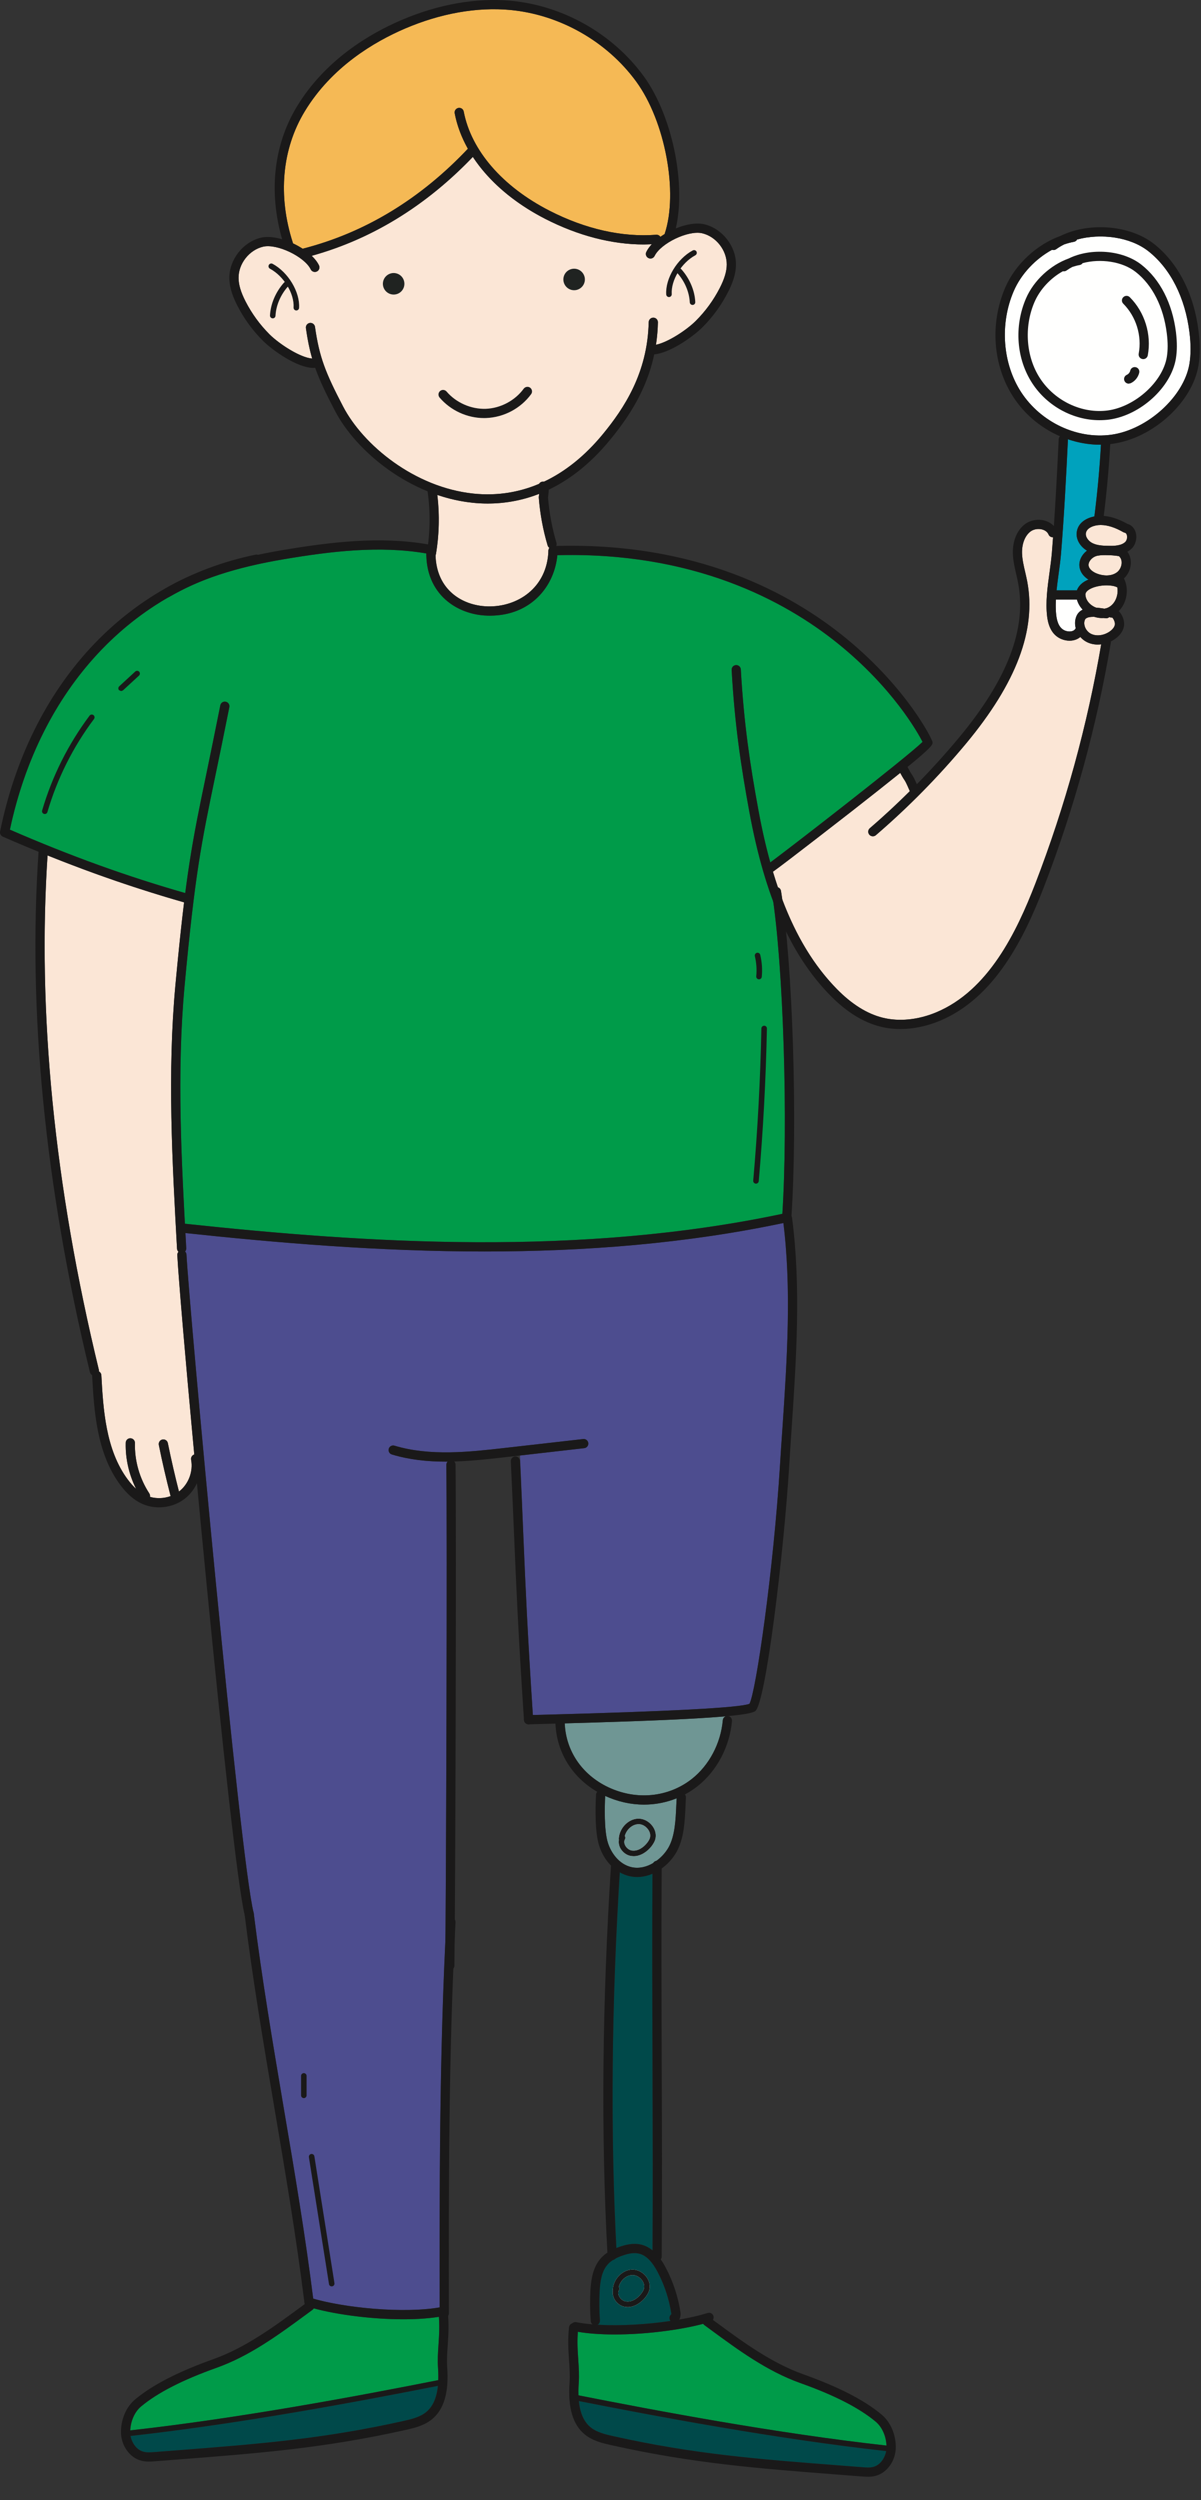 <?xml version="1.0" encoding="UTF-8"?>
<svg width="25px" height="52px" viewBox="0 0 25 52" version="1.1" xmlns="http://www.w3.org/2000/svg" xmlns:xlink="http://www.w3.org/1999/xlink">
    <rect x="0" y="0" width="25" height="52" fill="#333333" stroke="none"/>
    <title>player-2</title>
    <g id="Page-1" stroke="none" stroke-width="1" fill="none" fill-rule="evenodd">
        <g id="player-2">
            <path d="M15.908,21.335 C15.878,21.334 15.85,21.36 15.849,21.391 C15.828,22.444 15.771,23.509 15.679,24.558 C15.676,24.589 15.7,24.617 15.731,24.62 L15.737,24.62 C15.766,24.62 15.791,24.598 15.794,24.568 C15.886,23.516 15.943,22.448 15.964,21.393 C15.965,21.362 15.94,21.335 15.908,21.335 Z" id="Fill-1" fill="#FFFFFE"></path>
            <path d="M15.742,20.307 C15.739,20.339 15.763,20.367 15.794,20.37 L15.8,20.37 C15.829,20.37 15.854,20.348 15.857,20.318 C15.872,20.165 15.861,20.011 15.825,19.861 C15.818,19.83 15.786,19.811 15.756,19.818 C15.725,19.826 15.706,19.857 15.713,19.888 C15.746,20.025 15.756,20.167 15.742,20.307 Z" id="Fill-2" fill="#FFFFFE"></path>
            <path d="M1.864,14.886 C1.419,15.481 1.086,16.145 0.877,16.858 C0.868,16.889 0.886,16.92 0.916,16.929 L0.932,16.932 C0.957,16.932 0.98,16.916 0.987,16.89 C1.193,16.19 1.519,15.539 1.957,14.955 C1.976,14.929 1.97,14.893 1.945,14.874 C1.919,14.855 1.883,14.86 1.864,14.886 Z" id="Fill-3" fill="#FFFFFE"></path>
            <path d="M2.815,13.968 L2.482,14.275 C2.458,14.297 2.457,14.333 2.478,14.356 L2.521,14.375 L2.56,14.36 L2.893,14.053 C2.917,14.031 2.918,13.995 2.897,13.971 C2.875,13.948 2.839,13.946 2.815,13.968 Z" id="Fill-4" fill="#FFFFFE"></path>
            <path d="M6.478,44.803 C6.447,44.808 6.426,44.838 6.43,44.869 L6.848,47.508 C6.852,47.537 6.877,47.557 6.905,47.557 L6.914,47.556 C6.945,47.551 6.967,47.522 6.962,47.49 L6.544,44.851 C6.539,44.82 6.51,44.798 6.478,44.803 Z" id="Fill-5" fill="#FFFFFE"></path>
            <path d="M6.267,43.178 L6.267,43.583 C6.267,43.615 6.293,43.641 6.325,43.641 C6.356,43.641 6.382,43.615 6.382,43.583 L6.382,43.178 C6.382,43.147 6.356,43.121 6.325,43.121 C6.293,43.121 6.267,43.147 6.267,43.178 Z" id="Fill-6" fill="#FFFFFE"></path>
            <path d="M2.718,50.667 C2.745,50.813 2.842,50.96 2.99,50.997 C3.06,51.015 3.14,51.009 3.217,51.003 L3.694,50.966 C5.382,50.835 6.716,50.732 8.396,50.357 C8.547,50.323 8.736,50.281 8.868,50.174 C9.007,50.063 9.088,49.88 9.114,49.626 C7.441,49.956 4.994,50.414 2.723,50.667 L2.718,50.667 Z" id="Fill-7" fill="#00494A"></path>
            <path d="M8.397,48.241 C7.745,48.241 7.022,48.146 6.531,48.013 L6.504,48.045 L6.368,48.145 C5.792,48.568 5.196,49.005 4.508,49.25 C3.795,49.504 3.281,49.768 2.937,50.054 C2.805,50.164 2.722,50.353 2.713,50.552 C4.992,50.299 7.451,49.837 9.122,49.507 C9.125,49.428 9.124,49.345 9.118,49.254 C9.106,49.088 9.117,48.931 9.128,48.765 C9.14,48.584 9.151,48.397 9.135,48.189 C8.915,48.224 8.663,48.241 8.397,48.241 Z" id="Fill-8" fill="#009B49"></path>
            <path d="M4.297,16.09 C4.379,15.691 4.473,15.24 4.586,14.671 C4.596,14.619 4.646,14.585 4.698,14.596 C4.751,14.606 4.784,14.656 4.774,14.708 C4.661,15.278 4.567,15.73 4.484,16.129 C4.192,17.533 4.059,18.174 3.843,20.501 C3.69,22.146 3.761,23.821 3.849,25.454 C7.621,25.857 12.041,26.144 16.286,25.247 C16.404,23.372 16.311,20.28 16.096,18.753 C15.894,18.212 15.729,17.596 15.599,16.89 C15.423,15.933 15.293,15.065 15.23,13.935 C15.227,13.882 15.267,13.837 15.32,13.834 C15.373,13.831 15.419,13.872 15.421,13.925 C15.484,15.044 15.613,15.906 15.788,16.855 C15.859,17.243 15.942,17.603 16.035,17.938 C16.531,17.572 18.902,15.731 19.204,15.431 C19.1,15.229 18.58,14.302 17.439,13.383 C16.345,12.502 14.445,11.475 11.601,11.549 C11.54,12.194 11.055,12.806 10.196,12.806 L10.142,12.805 C9.526,12.787 8.876,12.374 8.875,11.512 C7.901,11.343 6.877,11.469 5.915,11.631 C5.097,11.768 4.445,11.959 3.894,12.221 C3.798,12.267 3.704,12.316 3.611,12.367 C3.579,12.385 3.547,12.401 3.516,12.419 L3.514,12.419 C1.859,13.367 0.671,15.071 0.206,17.257 C1.463,17.803 2.626,18.223 3.856,18.576 C3.98,17.615 4.104,17.016 4.297,16.09 Z" id="Fill-9" fill="#009B49"></path>
            <path d="M13.304,46.876 C13.213,46.853 13.105,46.865 12.963,46.914 C12.904,46.935 12.854,46.957 12.809,46.981 L12.769,47.003 C12.725,47.03 12.687,47.06 12.656,47.093 C12.523,47.236 12.493,47.458 12.482,47.655 C12.471,47.857 12.473,48.062 12.488,48.264 C12.491,48.302 12.471,48.336 12.44,48.354 C12.908,48.382 13.468,48.348 13.958,48.276 L13.941,48.247 C13.926,48.206 13.941,48.161 13.975,48.137 L13.973,48.114 C13.926,47.815 13.831,47.528 13.691,47.261 C13.573,47.036 13.447,46.91 13.304,46.876 Z" id="Fill-10" fill="#00494A"></path>
            <path d="M12.051,49.942 C12.076,50.196 12.157,50.378 12.297,50.491 C12.429,50.597 12.617,50.639 12.769,50.673 C14.448,51.048 15.783,51.151 17.472,51.281 L17.948,51.318 C18.025,51.324 18.105,51.331 18.175,51.313 C18.323,51.277 18.419,51.129 18.446,50.982 L18.442,50.982 C16.171,50.73 13.724,50.272 12.051,49.942 Z" id="Fill-11" fill="#00494A"></path>
            <path d="M12.03,48.501 C12.013,48.71 12.024,48.899 12.037,49.08 C12.048,49.247 12.059,49.404 12.047,49.57 C12.041,49.661 12.04,49.744 12.043,49.823 C13.714,50.153 16.173,50.615 18.452,50.868 C18.443,50.669 18.36,50.48 18.228,50.37 C17.884,50.084 17.37,49.82 16.656,49.566 C15.969,49.321 15.373,48.884 14.797,48.461 L14.661,48.361 L14.637,48.335 C14.147,48.465 13.436,48.557 12.794,48.557 C12.517,48.557 12.256,48.539 12.03,48.501 Z" id="Fill-12" fill="#009B49"></path>
            <path d="M22.574,12.097 C22.6,12.081 22.631,12.07 22.66,12.057 C22.561,11.995 22.495,11.911 22.475,11.815 C22.444,11.671 22.518,11.537 22.627,11.453 C22.499,11.378 22.382,11.224 22.417,11.046 C22.451,10.871 22.611,10.775 22.78,10.743 C22.843,10.248 22.889,9.746 22.918,9.248 L22.896,9.25 C22.67,9.25 22.444,9.207 22.228,9.133 L22.23,9.144 C22.194,9.898 22.152,10.707 22.087,11.509 C22.076,11.646 22.056,11.79 22.037,11.93 C22.021,12.046 22.006,12.163 21.994,12.279 L22.419,12.279 C22.444,12.209 22.495,12.146 22.574,12.097 Z" id="Fill-13" fill="#00A2BD"></path>
            <path d="M22.17,13.117 C22.239,13.145 22.353,13.148 22.391,13.068 L22.393,13.065 C22.371,12.981 22.374,12.891 22.409,12.811 C22.437,12.748 22.484,12.708 22.54,12.681 C22.481,12.62 22.44,12.548 22.419,12.471 L21.981,12.471 C21.975,12.583 21.975,12.694 21.987,12.799 C22.008,12.971 22.067,13.075 22.17,13.117 Z" id="Fill-14" fill="#FFFFFE"></path>
            <path d="M11.215,10.348 L11.216,10.33 L11.223,10.272 C10.84,10.422 10.474,10.474 10.152,10.474 C10.041,10.474 9.935,10.468 9.836,10.457 C9.583,10.431 9.338,10.374 9.102,10.294 C9.15,10.704 9.143,11.117 9.075,11.524 L9.067,11.546 C9.085,12.261 9.614,12.598 10.148,12.613 C10.76,12.631 11.392,12.237 11.416,11.451 L11.424,11.418 L11.437,11.397 C11.419,11.385 11.406,11.367 11.399,11.345 C11.303,11.021 11.241,10.686 11.215,10.348 Z" id="Fill-15" fill="#FBE6D6"></path>
            <path d="M6.096,5.061 C6.168,5.094 6.238,5.133 6.302,5.175 L6.313,5.17 C7.597,4.84 8.749,4.141 9.74,3.093 C9.607,2.857 9.513,2.61 9.465,2.357 C9.455,2.305 9.489,2.255 9.541,2.245 C9.594,2.235 9.644,2.269 9.653,2.321 C9.808,3.13 10.459,3.882 11.439,4.383 C12.187,4.766 12.955,4.938 13.659,4.883 C13.697,4.88 13.728,4.899 13.746,4.927 C13.775,4.906 13.805,4.887 13.835,4.869 L13.836,4.864 C14.123,4.002 13.846,2.521 13.243,1.696 C12.631,0.859 11.65,0.303 10.618,0.207 C9.929,0.144 9.174,0.277 8.434,0.593 C7.789,0.869 6.903,1.392 6.342,2.319 C5.869,3.102 5.781,4.071 6.095,5.047 L6.096,5.061 Z" id="Fill-16" fill="#F5B955"></path>
            <path d="M11.222,10.063 C11.241,10.032 11.278,10.013 11.317,10.018 L11.321,10.02 C11.767,9.81 12.181,9.478 12.551,9.028 C12.983,8.502 13.481,7.762 13.503,6.701 C13.505,6.649 13.547,6.607 13.599,6.607 L13.601,6.607 C13.654,6.608 13.696,6.652 13.695,6.705 C13.692,6.868 13.677,7.022 13.654,7.171 C13.912,7.117 14.297,6.86 14.482,6.676 C14.685,6.474 14.854,6.242 14.984,5.988 C15.081,5.798 15.127,5.644 15.128,5.503 C15.13,5.206 14.906,4.92 14.617,4.852 C14.33,4.784 13.756,5.058 13.626,5.324 C13.603,5.372 13.545,5.391 13.498,5.368 C13.45,5.345 13.43,5.287 13.454,5.24 C13.481,5.185 13.521,5.13 13.57,5.078 C13.513,5.081 13.456,5.085 13.399,5.085 C12.737,5.085 12.035,4.903 11.352,4.554 C10.692,4.216 10.174,3.767 9.842,3.262 C8.867,4.281 7.739,4.972 6.486,5.319 C6.553,5.382 6.607,5.45 6.64,5.519 C6.663,5.566 6.644,5.624 6.596,5.647 C6.548,5.67 6.491,5.65 6.468,5.603 C6.338,5.337 5.764,5.063 5.477,5.131 C5.188,5.199 4.963,5.485 4.966,5.782 C4.967,5.923 5.013,6.077 5.11,6.267 C5.24,6.521 5.409,6.753 5.611,6.955 C5.812,7.154 6.244,7.437 6.498,7.457 C6.443,7.266 6.402,7.067 6.368,6.826 C6.36,6.774 6.396,6.725 6.449,6.717 C6.5,6.71 6.55,6.746 6.557,6.799 C6.648,7.434 6.776,7.754 7.141,8.454 C7.56,9.258 8.627,10.139 9.856,10.267 C10.332,10.316 10.791,10.246 11.222,10.063 Z" id="Fill-17" fill="#FBE6D6"></path>
            <path d="M3.715,26.037 C3.698,26.021 3.687,25.999 3.685,25.973 C3.586,24.174 3.482,22.314 3.652,20.483 C3.717,19.78 3.775,19.233 3.832,18.769 C2.869,18.494 1.946,18.177 0.99,17.793 C0.775,21.081 1.133,24.682 2.059,28.497 L2.06,28.527 C2.088,28.543 2.108,28.57 2.11,28.604 C2.148,29.296 2.196,30.156 2.661,30.776 C2.718,30.852 2.775,30.916 2.834,30.969 C2.686,30.673 2.608,30.34 2.617,30.009 C2.618,29.956 2.664,29.913 2.715,29.916 C2.768,29.917 2.81,29.961 2.809,30.014 C2.799,30.383 2.906,30.755 3.108,31.063 C3.122,31.085 3.126,31.111 3.122,31.134 C3.262,31.175 3.416,31.168 3.553,31.118 L3.549,31.11 C3.459,30.761 3.377,30.406 3.306,30.055 C3.296,30.003 3.329,29.952 3.381,29.942 C3.433,29.931 3.484,29.965 3.494,30.017 C3.562,30.352 3.64,30.691 3.725,31.024 L3.727,31.023 C3.924,30.872 4.025,30.606 3.978,30.362 C3.969,30.314 3.998,30.269 4.044,30.254 C3.855,28.225 3.713,26.556 3.691,26.106 C3.689,26.079 3.699,26.055 3.715,26.037 Z" id="Fill-18" fill="#FBE6D6"></path>
            <path d="M23.293,11.568 C23.218,11.555 23.112,11.546 23.016,11.546 C22.933,11.546 22.857,11.552 22.812,11.568 C22.725,11.598 22.644,11.689 22.662,11.775 C22.676,11.837 22.742,11.896 22.84,11.933 C22.961,11.979 23.133,11.994 23.254,11.901 C23.307,11.859 23.343,11.789 23.348,11.717 C23.35,11.684 23.347,11.623 23.302,11.578 L23.293,11.568 Z" id="Fill-19" fill="#FBE6D6"></path>
            <path d="M13.264,39.042 C13.211,39.042 13.158,39.036 13.104,39.024 C13.033,39.008 12.966,38.981 12.902,38.945 C12.729,41.715 12.706,44.342 12.831,46.76 C12.854,46.751 12.875,46.741 12.9,46.733 C13.012,46.694 13.181,46.648 13.35,46.689 C13.433,46.71 13.51,46.75 13.583,46.809 C13.591,45.532 13.587,44.179 13.583,42.869 C13.578,41.573 13.574,40.237 13.582,38.972 C13.481,39.015 13.375,39.042 13.264,39.042 Z" id="Fill-20" fill="#00494A"></path>
            <path d="M23.035,12.175 C22.906,12.175 22.765,12.205 22.675,12.26 C22.619,12.295 22.592,12.332 22.594,12.372 C22.599,12.464 22.658,12.553 22.753,12.609 C22.774,12.622 22.797,12.632 22.82,12.64 C22.877,12.644 22.933,12.651 22.987,12.66 C23.014,12.657 23.039,12.65 23.063,12.639 C23.151,12.598 23.219,12.513 23.248,12.405 C23.266,12.342 23.269,12.277 23.258,12.217 C23.202,12.188 23.121,12.175 23.035,12.175 Z" id="Fill-21" fill="#FBE6D6"></path>
            <path d="M23.903,5.224 C23.529,4.93 22.918,4.847 22.421,4.982 C22.408,5.007 22.384,5.025 22.354,5.03 C22.286,5.043 22.218,5.061 22.151,5.084 C22.093,5.113 22.037,5.146 21.986,5.183 C21.96,5.202 21.927,5.206 21.899,5.196 C21.555,5.384 21.256,5.698 21.102,6.055 C20.807,6.739 20.869,7.565 21.258,8.16 C21.668,8.786 22.422,9.14 23.133,9.042 C23.886,8.938 24.646,8.249 24.759,7.568 C24.79,7.379 24.791,7.165 24.76,6.916 C24.67,6.189 24.365,5.588 23.903,5.224 Z" id="Fill-22" fill="#FFFFFE"></path>
            <path d="M22.91,10.92 C22.776,10.92 22.626,10.977 22.605,11.083 C22.588,11.168 22.659,11.255 22.734,11.294 C22.829,11.344 22.947,11.351 23.069,11.354 C23.195,11.356 23.338,11.352 23.422,11.274 C23.456,11.242 23.471,11.178 23.456,11.128 C23.449,11.101 23.435,11.085 23.415,11.081 L23.386,11.071 C23.213,10.972 23.06,10.922 22.917,10.92 L22.91,10.92 Z" id="Fill-23" fill="#FBE6D6"></path>
            <path d="M23.092,12.835 C23.07,12.855 23.039,12.865 23.008,12.859 L22.974,12.853 L22.942,12.856 C22.889,12.856 22.834,12.847 22.781,12.83 L22.76,12.83 C22.63,12.83 22.594,12.867 22.585,12.889 C22.54,12.989 22.601,13.13 22.712,13.184 C22.822,13.238 22.972,13.22 23.094,13.139 C23.126,13.117 23.204,13.057 23.208,12.982 C23.211,12.933 23.173,12.858 23.149,12.844 C23.129,12.847 23.109,12.843 23.092,12.835 Z" id="Fill-24" fill="#FBE6D6"></path>
            <path d="M12.659,37.173 C13.245,37.451 13.912,37.386 14.4,37.003 C14.762,36.719 15.004,36.261 15.046,35.78 C15.05,35.741 15.075,35.711 15.109,35.699 C14.502,35.753 13.426,35.8 11.757,35.846 C11.781,36.42 12.115,36.914 12.659,37.173 Z" id="Fill-25" fill="#6F9694"></path>
            <path d="M12.597,37.354 C12.587,37.572 12.572,38.073 12.654,38.33 C12.719,38.536 12.883,38.777 13.146,38.837 C13.303,38.872 13.462,38.831 13.599,38.75 C13.612,38.728 13.634,38.713 13.66,38.707 C13.768,38.63 13.859,38.529 13.918,38.423 C14.05,38.187 14.065,37.848 14.078,37.549 C14.081,37.499 14.083,37.451 14.086,37.403 C13.87,37.49 13.64,37.536 13.406,37.536 C13.135,37.536 12.859,37.476 12.597,37.354 Z" id="Fill-26" fill="#6F9694"></path>
            <path d="M22.628,13.357 C22.572,13.33 22.526,13.292 22.487,13.247 C22.425,13.3 22.346,13.327 22.264,13.327 C22.207,13.327 22.149,13.315 22.098,13.294 C21.927,13.225 21.826,13.066 21.797,12.821 C21.761,12.526 21.805,12.209 21.847,11.904 C21.867,11.76 21.885,11.625 21.896,11.494 C21.905,11.387 21.912,11.281 21.92,11.175 C21.88,11.177 21.842,11.156 21.826,11.117 C21.798,11.051 21.733,11.024 21.697,11.014 C21.614,10.991 21.519,11.006 21.454,11.053 C21.336,11.14 21.269,11.311 21.275,11.511 C21.28,11.64 21.309,11.768 21.341,11.903 C21.355,11.965 21.37,12.028 21.382,12.091 C21.575,13.101 21.158,14.205 20.108,15.467 C19.538,16.151 18.907,16.792 18.232,17.372 C18.214,17.388 18.191,17.395 18.169,17.395 C18.142,17.395 18.115,17.384 18.096,17.362 C18.062,17.322 18.066,17.261 18.106,17.227 C18.393,16.981 18.669,16.722 18.938,16.455 C18.859,16.273 18.845,16.252 18.825,16.222 C18.808,16.197 18.787,16.165 18.739,16.076 C18.499,16.27 18.175,16.526 17.734,16.871 C17.719,16.882 16.383,17.924 16.09,18.132 C16.124,18.243 16.158,18.352 16.194,18.457 C16.226,18.469 16.251,18.495 16.257,18.531 C16.266,18.586 16.275,18.645 16.283,18.706 C16.576,19.48 16.949,20.091 17.42,20.572 C17.729,20.887 18.05,21.088 18.374,21.168 C18.715,21.253 19.11,21.214 19.487,21.057 C20.575,20.604 21.161,19.389 21.551,18.381 C22.171,16.774 22.632,15.099 22.922,13.401 C22.899,13.404 22.875,13.407 22.852,13.407 C22.772,13.407 22.696,13.39 22.628,13.357 Z" id="Fill-27" fill="#FBE6D6"></path>
            <path d="M10.088,26.031 C7.914,26.031 5.802,25.855 3.86,25.647 C3.865,25.753 3.871,25.858 3.877,25.963 C3.879,25.989 3.869,26.014 3.852,26.032 C3.869,26.048 3.881,26.071 3.882,26.096 C3.934,27.145 4.994,38.672 5.28,39.786 L5.28,39.792 L5.282,39.798 C5.451,41.156 5.682,42.517 5.904,43.832 C6.124,45.129 6.351,46.469 6.519,47.811 C7.193,48.007 8.416,48.122 9.152,47.993 C9.149,45.61 9.148,42.941 9.272,40.367 C9.292,38.115 9.308,31.853 9.291,30.468 C9.291,30.442 9.302,30.418 9.318,30.401 L9.281,30.402 C8.904,30.402 8.523,30.364 8.157,30.253 C8.106,30.238 8.077,30.184 8.092,30.134 C8.108,30.083 8.161,30.054 8.212,30.07 C8.956,30.294 9.781,30.2 10.509,30.117 L12.14,29.932 C12.192,29.926 12.24,29.963 12.246,30.016 C12.252,30.069 12.214,30.116 12.161,30.122 L10.822,30.275 L10.824,30.28 C10.854,30.921 10.877,31.531 10.896,31.99 C10.941,33.053 10.977,33.898 11.092,35.672 L11.263,35.668 C13.942,35.598 15.402,35.521 15.601,35.439 C15.737,35.188 16.102,32.648 16.236,30.479 C16.251,30.23 16.268,29.978 16.286,29.726 C16.381,28.305 16.479,26.837 16.306,25.438 C14.242,25.873 12.138,26.031 10.088,26.031 Z" id="Fill-28" fill="#4D4D8F"></path>
            <path d="M24.288,7.428 C24.203,7.94 23.631,8.458 23.063,8.536 C22.527,8.61 21.96,8.344 21.651,7.872 C21.357,7.424 21.311,6.8 21.534,6.283 C21.648,6.018 21.87,5.783 22.125,5.642 C22.151,5.647 22.179,5.643 22.202,5.626 C22.24,5.599 22.28,5.574 22.323,5.552 C22.374,5.535 22.424,5.522 22.475,5.513 C22.501,5.508 22.523,5.493 22.537,5.473 C22.908,5.374 23.363,5.438 23.641,5.657 C23.99,5.931 24.22,6.385 24.288,6.935 C24.312,7.124 24.312,7.285 24.288,7.428 Z M23.76,5.506 C23.368,5.198 22.705,5.151 22.247,5.376 C21.868,5.512 21.519,5.832 21.357,6.207 C21.106,6.79 21.157,7.469 21.491,7.977 C21.801,8.45 22.342,8.74 22.885,8.74 C22.954,8.74 23.022,8.736 23.09,8.727 C23.743,8.636 24.378,8.056 24.477,7.46 C24.504,7.298 24.504,7.119 24.479,6.912 C24.404,6.311 24.149,5.812 23.76,5.506 Z" id="Fill-29" fill="#FFFFFE"></path>
            <path d="M23.382,6.182 C23.344,6.219 23.344,6.28 23.382,6.317 C23.65,6.586 23.773,6.984 23.703,7.357 C23.694,7.409 23.728,7.459 23.78,7.468 L23.798,7.47 C23.843,7.47 23.883,7.438 23.892,7.392 C23.973,6.958 23.83,6.494 23.518,6.182 C23.48,6.144 23.42,6.144 23.382,6.182 Z" id="Fill-30" fill="#FFFFFE"></path>
            <path d="M23.643,7.638 C23.591,7.625 23.539,7.658 23.527,7.709 C23.519,7.747 23.49,7.781 23.455,7.797 C23.407,7.818 23.385,7.875 23.407,7.923 C23.423,7.959 23.458,7.98 23.495,7.98 L23.534,7.972 C23.624,7.931 23.691,7.849 23.714,7.753 C23.726,7.701 23.694,7.65 23.643,7.638 Z" id="Fill-31" fill="#FFFFFE"></path>
            <path d="M13.403,47.61 C13.393,47.641 13.375,47.673 13.346,47.71 C13.276,47.801 13.155,47.891 13.027,47.87 C12.969,47.861 12.912,47.815 12.885,47.757 C12.873,47.731 12.857,47.681 12.885,47.635 C12.898,47.613 12.895,47.586 12.88,47.568 C12.915,47.434 13.031,47.327 13.159,47.322 C13.232,47.318 13.31,47.359 13.361,47.425 C13.406,47.483 13.421,47.551 13.403,47.61 Z M13.155,47.207 C12.95,47.215 12.767,47.407 12.755,47.626 L12.758,47.65 C12.749,47.7 12.757,47.753 12.781,47.805 C12.824,47.898 12.913,47.968 13.009,47.983 L13.064,47.988 C13.219,47.988 13.356,47.885 13.437,47.781 C13.475,47.732 13.499,47.689 13.513,47.644 C13.542,47.548 13.52,47.443 13.453,47.355 C13.379,47.259 13.263,47.202 13.155,47.207 Z" id="Fill-32" fill="#FFFFFE"></path>
            <path d="M13.486,38.046 C13.531,38.104 13.546,38.171 13.528,38.231 C13.518,38.262 13.5,38.294 13.471,38.331 C13.4,38.422 13.28,38.511 13.152,38.491 C13.094,38.481 13.037,38.436 13.01,38.378 C12.998,38.352 12.982,38.302 13.01,38.255 C13.023,38.234 13.02,38.207 13.005,38.189 C13.041,38.056 13.158,37.948 13.284,37.943 C13.358,37.938 13.435,37.979 13.486,38.046 Z M12.879,38.247 L12.883,38.271 C12.874,38.321 12.882,38.374 12.906,38.426 C12.949,38.519 13.038,38.589 13.134,38.604 L13.189,38.609 C13.344,38.609 13.481,38.506 13.562,38.402 C13.6,38.353 13.624,38.31 13.637,38.265 C13.667,38.169 13.645,38.064 13.577,37.976 C13.504,37.88 13.388,37.823 13.28,37.828 C13.075,37.836 12.892,38.028 12.879,38.247 Z" id="Fill-33" fill="#FFFFFE"></path>
            <path d="M5.674,5.487 C5.646,5.473 5.611,5.483 5.596,5.511 C5.581,5.539 5.591,5.574 5.619,5.589 C5.739,5.653 5.846,5.754 5.93,5.87 L5.911,5.879 C5.738,6.073 5.632,6.322 5.62,6.562 C5.619,6.594 5.643,6.62 5.675,6.622 L5.678,6.622 C5.709,6.622 5.734,6.598 5.735,6.567 C5.745,6.356 5.839,6.136 5.991,5.963 C6.073,6.104 6.119,6.258 6.111,6.397 C6.109,6.428 6.133,6.456 6.165,6.458 L6.168,6.458 C6.199,6.458 6.224,6.434 6.226,6.404 C6.246,6.073 5.999,5.662 5.674,5.487 Z" id="Fill-34" fill="#FFFFFE"></path>
            <path d="M13.925,6.179 L13.929,6.179 C13.961,6.177 13.985,6.149 13.983,6.118 C13.974,5.979 14.021,5.825 14.103,5.684 C14.255,5.857 14.348,6.077 14.358,6.288 C14.36,6.319 14.385,6.343 14.416,6.343 L14.419,6.343 C14.45,6.342 14.475,6.315 14.473,6.283 C14.462,6.043 14.356,5.794 14.183,5.6 L14.164,5.591 C14.248,5.475 14.354,5.374 14.474,5.31 C14.502,5.295 14.513,5.26 14.498,5.232 C14.483,5.204 14.448,5.194 14.42,5.209 C14.095,5.383 13.847,5.794 13.868,6.125 C13.87,6.155 13.895,6.179 13.925,6.179 Z" id="Fill-35" fill="#FFFFFE"></path>
            <path d="M10.12,8.695 C10.488,8.681 10.838,8.496 11.056,8.199 C11.088,8.156 11.078,8.096 11.036,8.064 C10.993,8.033 10.933,8.043 10.901,8.085 C10.721,8.332 10.419,8.492 10.113,8.503 C9.807,8.514 9.495,8.377 9.296,8.144 C9.262,8.104 9.201,8.099 9.161,8.133 C9.12,8.168 9.116,8.228 9.15,8.269 C9.38,8.538 9.723,8.696 10.077,8.696 L10.12,8.695 Z" id="Fill-36" fill="#FFFFFE"></path>
            <path d="M8.104,5.698 C7.991,5.748 7.939,5.88 7.989,5.993 C8.039,6.106 8.171,6.158 8.285,6.108 C8.398,6.058 8.449,5.926 8.399,5.812 C8.349,5.699 8.217,5.648 8.104,5.698 Z" id="Fill-37" fill="#FFFFFE"></path>
            <path d="M12.041,6.018 C12.154,5.968 12.206,5.836 12.156,5.723 C12.106,5.609 11.974,5.558 11.86,5.608 C11.747,5.658 11.696,5.79 11.746,5.903 C11.796,6.016 11.928,6.068 12.041,6.018 Z" id="Fill-38" fill="#FFFFFE"></path>
            <path d="M8.981,11.604 L8.964,11.603 C8.912,11.594 8.877,11.545 8.886,11.492 C8.955,11.074 8.961,10.649 8.902,10.229 C8.895,10.176 8.932,10.128 8.984,10.12 C9.036,10.113 9.085,10.149 9.092,10.202 C9.154,10.642 9.148,11.087 9.075,11.524 C9.067,11.571 9.026,11.604 8.981,11.604 Z" id="Fill-39" fill="#1A1919"></path>
            <path d="M11.491,11.414 C11.45,11.414 11.412,11.387 11.399,11.345 C11.303,11.021 11.241,10.686 11.215,10.348 L11.216,10.33 L11.219,10.309 C11.229,10.234 11.231,10.196 11.231,10.175 C11.213,10.155 11.204,10.128 11.208,10.1 C11.216,10.047 11.264,10.011 11.317,10.018 C11.346,10.022 11.373,10.038 11.391,10.062 C11.431,10.115 11.428,10.195 11.409,10.335 L11.407,10.344 C11.433,10.664 11.492,10.983 11.583,11.29 C11.598,11.341 11.569,11.395 11.519,11.41 L11.491,11.414 Z" id="Fill-40" fill="#1A1919"></path>
            <path d="M18.169,17.395 C18.142,17.395 18.115,17.384 18.096,17.362 C18.062,17.322 18.066,17.261 18.106,17.227 C18.774,16.653 19.398,16.02 19.961,15.344 C20.972,14.13 21.375,13.077 21.193,12.127 C21.182,12.066 21.168,12.006 21.154,11.946 C21.122,11.808 21.089,11.666 21.084,11.518 C21.075,11.253 21.171,11.022 21.342,10.898 C21.453,10.817 21.609,10.79 21.748,10.829 C21.868,10.863 21.958,10.938 22.002,11.042 C22.023,11.091 22,11.148 21.952,11.168 C21.903,11.189 21.846,11.166 21.826,11.117 C21.798,11.051 21.733,11.024 21.697,11.014 C21.614,10.991 21.519,11.006 21.454,11.053 C21.336,11.14 21.269,11.311 21.275,11.511 C21.28,11.641 21.309,11.768 21.341,11.903 C21.355,11.965 21.37,12.028 21.382,12.091 C21.575,13.101 21.158,14.205 20.108,15.467 C19.538,16.151 18.907,16.792 18.232,17.372 C18.214,17.388 18.191,17.395 18.169,17.395 Z" id="Fill-41" fill="#1A1919"></path>
            <path d="M22.91,10.92 C22.776,10.92 22.626,10.977 22.605,11.083 C22.588,11.168 22.659,11.255 22.734,11.294 C22.829,11.344 22.947,11.351 23.069,11.354 C23.195,11.356 23.338,11.352 23.422,11.274 C23.456,11.242 23.471,11.178 23.456,11.128 C23.448,11.101 23.435,11.085 23.415,11.081 L23.386,11.071 C23.213,10.972 23.06,10.922 22.917,10.92 L22.91,10.92 Z M23.112,11.546 L23.064,11.545 C22.925,11.542 22.777,11.534 22.645,11.464 C22.509,11.393 22.38,11.232 22.417,11.046 C22.461,10.823 22.708,10.727 22.92,10.728 C23.092,10.731 23.272,10.786 23.469,10.897 C23.552,10.919 23.614,10.984 23.641,11.075 C23.675,11.194 23.639,11.334 23.553,11.414 C23.434,11.525 23.273,11.546 23.112,11.546 Z" id="Fill-42" fill="#1A1919"></path>
            <path d="M23.016,11.546 C22.933,11.546 22.857,11.552 22.812,11.568 C22.725,11.598 22.644,11.689 22.662,11.775 C22.676,11.837 22.742,11.896 22.84,11.933 C22.961,11.979 23.133,11.994 23.254,11.901 C23.307,11.859 23.343,11.789 23.348,11.717 C23.35,11.684 23.347,11.623 23.302,11.578 L23.293,11.568 C23.218,11.555 23.112,11.546 23.016,11.546 Z M23.03,12.161 C22.945,12.161 22.858,12.145 22.772,12.113 C22.611,12.052 22.502,11.943 22.475,11.815 C22.433,11.621 22.582,11.445 22.749,11.387 C22.91,11.331 23.243,11.358 23.376,11.389 C23.409,11.396 23.434,11.42 23.445,11.45 C23.513,11.522 23.546,11.621 23.539,11.729 C23.531,11.856 23.468,11.977 23.371,12.052 C23.278,12.124 23.158,12.161 23.03,12.161 Z" id="Fill-43" fill="#1A1919"></path>
            <path d="M23.035,12.175 C22.906,12.175 22.765,12.205 22.675,12.26 C22.619,12.295 22.592,12.332 22.594,12.372 C22.599,12.464 22.658,12.553 22.753,12.609 C22.853,12.67 22.972,12.681 23.063,12.639 C23.151,12.598 23.219,12.513 23.248,12.405 C23.266,12.342 23.269,12.277 23.258,12.217 C23.202,12.188 23.121,12.175 23.035,12.175 Z M22.942,12.856 C22.845,12.856 22.745,12.829 22.654,12.774 C22.505,12.685 22.411,12.539 22.402,12.383 C22.396,12.271 22.457,12.169 22.574,12.097 C22.738,11.996 22.992,11.96 23.191,11.997 C23.197,11.977 23.21,11.96 23.228,11.947 C23.271,11.918 23.331,11.928 23.361,11.972 C23.453,12.106 23.48,12.286 23.433,12.456 C23.389,12.618 23.283,12.749 23.143,12.813 C23.081,12.842 23.012,12.856 22.942,12.856 Z" id="Fill-44" fill="#1A1919"></path>
            <path d="M22.76,12.83 C22.63,12.83 22.594,12.867 22.585,12.889 C22.54,12.989 22.601,13.13 22.712,13.184 C22.822,13.238 22.972,13.22 23.094,13.139 C23.126,13.117 23.204,13.057 23.208,12.982 C23.211,12.933 23.173,12.858 23.149,12.844 C23.129,12.847 23.109,12.843 23.092,12.835 C23.07,12.855 23.039,12.865 23.008,12.859 C22.9,12.838 22.82,12.83 22.76,12.83 Z M22.852,13.407 C22.772,13.407 22.696,13.39 22.628,13.357 C22.422,13.256 22.322,13.006 22.409,12.811 C22.507,12.591 22.819,12.626 23.045,12.671 L23.07,12.68 L23.117,12.655 C23.173,12.644 23.231,12.661 23.279,12.703 C23.354,12.768 23.406,12.893 23.4,12.994 C23.393,13.108 23.322,13.216 23.2,13.298 C23.094,13.37 22.97,13.407 22.852,13.407 Z" id="Fill-45" fill="#1A1919"></path>
            <path d="M18.742,21.404 C18.599,21.404 18.46,21.388 18.327,21.354 C17.968,21.265 17.617,21.047 17.283,20.706 C16.459,19.865 15.924,18.653 15.599,16.89 C15.423,15.933 15.293,15.065 15.23,13.935 C15.227,13.882 15.267,13.837 15.32,13.834 C15.373,13.831 15.419,13.872 15.421,13.925 C15.484,15.044 15.613,15.906 15.788,16.855 C16.105,18.579 16.624,19.76 17.42,20.572 C17.729,20.887 18.05,21.088 18.374,21.168 C18.715,21.253 19.11,21.214 19.487,21.057 C20.575,20.604 21.161,19.389 21.551,18.381 C22.179,16.754 22.644,15.058 22.934,13.338 C22.942,13.286 22.992,13.251 23.044,13.259 C23.097,13.268 23.132,13.317 23.123,13.37 C22.831,15.102 22.363,16.812 21.73,18.45 C21.326,19.494 20.715,20.754 19.561,21.234 C19.29,21.346 19.01,21.404 18.742,21.404 Z" id="Fill-46" fill="#1A1919"></path>
            <path d="M16.377,25.422 L16.37,25.422 C16.317,25.419 16.277,25.373 16.281,25.32 C16.412,23.373 16.306,20.025 16.067,18.561 C16.059,18.509 16.094,18.46 16.147,18.451 C16.199,18.443 16.248,18.478 16.257,18.531 C16.501,20.033 16.606,23.338 16.473,25.333 C16.469,25.384 16.427,25.422 16.377,25.422 Z" id="Fill-47" fill="#1A1919"></path>
            <path d="M22.264,13.327 C22.207,13.327 22.149,13.315 22.098,13.294 C21.927,13.225 21.826,13.066 21.797,12.821 C21.761,12.526 21.805,12.209 21.847,11.904 C21.867,11.76 21.885,11.625 21.896,11.494 C21.961,10.694 22.002,9.888 22.038,9.135 C22.04,9.082 22.085,9.041 22.138,9.043 C22.191,9.046 22.232,9.091 22.23,9.144 C22.194,9.898 22.152,10.707 22.087,11.509 C22.076,11.646 22.056,11.79 22.037,11.93 C21.997,12.224 21.955,12.527 21.987,12.799 C22.008,12.971 22.067,13.075 22.17,13.117 C22.239,13.145 22.353,13.148 22.391,13.068 C22.413,13.02 22.47,12.999 22.518,13.022 C22.566,13.044 22.587,13.101 22.565,13.149 C22.506,13.274 22.386,13.327 22.264,13.327 Z" id="Fill-48" fill="#1A1919"></path>
            <path d="M22.447,12.471 L21.953,12.471 C21.9,12.471 21.857,12.428 21.857,12.375 C21.857,12.322 21.9,12.279 21.953,12.279 L22.447,12.279 C22.5,12.279 22.543,12.322 22.543,12.375 C22.543,12.428 22.5,12.471 22.447,12.471 Z" id="Fill-49" fill="#1A1919"></path>
            <path d="M19.031,16.524 C18.995,16.524 18.959,16.503 18.943,16.466 C18.86,16.273 18.846,16.253 18.825,16.222 C18.803,16.19 18.773,16.146 18.688,15.976 C18.664,15.928 18.683,15.871 18.73,15.847 C18.778,15.823 18.835,15.842 18.859,15.89 C18.939,16.048 18.965,16.086 18.984,16.114 C19.014,16.159 19.032,16.189 19.12,16.39 C19.141,16.439 19.118,16.495 19.07,16.516 L19.031,16.524 Z" id="Fill-50" fill="#1A1919"></path>
            <path d="M10.196,12.806 L10.142,12.805 C9.514,12.787 8.849,12.359 8.874,11.463 C8.875,11.41 8.92,11.367 8.972,11.37 C9.025,11.371 9.067,11.415 9.065,11.468 C9.045,12.237 9.594,12.597 10.148,12.613 C10.76,12.631 11.392,12.237 11.416,11.451 C11.417,11.399 11.46,11.358 11.512,11.358 L11.515,11.358 C11.568,11.36 11.609,11.404 11.608,11.457 C11.587,12.134 11.096,12.806 10.196,12.806 Z" id="Fill-51" fill="#1A1919"></path>
            <path d="M1.966,28.616 C1.922,28.616 1.883,28.586 1.872,28.542 C0.933,24.67 0.574,21.016 0.805,17.681 C0.808,17.628 0.854,17.589 0.907,17.592 C0.96,17.596 1,17.642 0.996,17.694 C0.767,21.009 1.124,24.644 2.059,28.497 C2.071,28.549 2.04,28.6 1.988,28.613 L1.966,28.616 Z" id="Fill-52" fill="#1A1919"></path>
            <path d="M3.468,12.432 C3.435,12.432 3.403,12.415 3.385,12.385 C3.358,12.339 3.373,12.281 3.419,12.254 C4.065,11.874 4.848,11.616 5.883,11.442 C6.862,11.277 7.905,11.149 8.907,11.323 C8.96,11.332 8.995,11.382 8.986,11.434 C8.977,11.486 8.927,11.521 8.875,11.512 C7.901,11.343 6.877,11.469 5.915,11.631 C4.903,11.801 4.141,12.051 3.516,12.419 L3.468,12.432 Z" id="Fill-53" fill="#1A1919"></path>
            <path d="M3.781,26.064 C3.731,26.064 3.688,26.024 3.685,25.973 C3.586,24.174 3.482,22.314 3.652,20.483 C3.869,18.145 4.003,17.501 4.297,16.09 C4.379,15.691 4.473,15.24 4.586,14.671 C4.596,14.619 4.646,14.585 4.698,14.596 C4.751,14.606 4.784,14.656 4.774,14.708 C4.661,15.278 4.567,15.73 4.484,16.129 C4.192,17.533 4.059,18.174 3.843,20.501 C3.675,22.317 3.778,24.17 3.877,25.963 C3.88,26.016 3.84,26.061 3.787,26.064 L3.781,26.064 Z" id="Fill-54" fill="#1A1919"></path>
            <path d="M10.088,26.031 C7.894,26.031 5.763,25.852 3.806,25.642 C3.754,25.636 3.716,25.589 3.721,25.536 C3.727,25.484 3.775,25.445 3.827,25.451 C7.624,25.858 12.082,26.15 16.357,25.233 C16.409,25.222 16.459,25.254 16.47,25.306 C16.482,25.358 16.449,25.409 16.397,25.42 C14.304,25.87 12.168,26.031 10.088,26.031 Z" id="Fill-55" fill="#1A1919"></path>
            <path d="M11.003,35.866 C10.951,35.866 10.908,35.825 10.907,35.773 C10.905,35.72 10.947,35.676 11,35.674 L11.263,35.668 C13.942,35.598 15.402,35.521 15.601,35.439 C15.737,35.188 16.102,32.648 16.236,30.479 C16.251,30.23 16.268,29.978 16.286,29.726 C16.383,28.277 16.485,26.779 16.297,25.354 C16.29,25.302 16.327,25.254 16.38,25.247 C16.432,25.24 16.48,25.277 16.487,25.329 C16.677,26.772 16.575,28.28 16.477,29.739 C16.46,29.991 16.443,30.242 16.428,30.491 C16.316,32.298 15.94,35.43 15.721,35.591 C15.568,35.704 14.278,35.782 11.268,35.859 L11.005,35.866 L11.003,35.866 Z" id="Fill-56" fill="#1A1919"></path>
            <path d="M9.281,30.402 C8.904,30.402 8.523,30.364 8.157,30.253 C8.106,30.238 8.077,30.184 8.092,30.134 C8.108,30.083 8.161,30.054 8.212,30.07 C8.956,30.294 9.781,30.2 10.509,30.117 L12.14,29.932 C12.192,29.926 12.24,29.963 12.246,30.016 C12.252,30.069 12.214,30.116 12.161,30.122 L10.531,30.308 C10.134,30.353 9.71,30.402 9.281,30.402 Z" id="Fill-57" fill="#1A1919"></path>
            <path d="M5.187,39.906 C5.144,39.906 5.105,39.877 5.094,39.833 C4.806,38.711 3.755,27.398 3.691,26.106 C3.688,26.053 3.729,26.008 3.782,26.005 C3.834,26.003 3.88,26.043 3.882,26.096 C3.934,27.145 4.994,38.672 5.28,39.786 C5.293,39.837 5.262,39.889 5.211,39.902 L5.187,39.906 Z" id="Fill-58" fill="#1A1919"></path>
            <path d="M9.363,40.981 L9.362,40.981 C9.309,40.98 9.266,40.937 9.267,40.884 C9.288,39.318 9.309,31.981 9.291,30.468 C9.291,30.415 9.333,30.372 9.386,30.371 C9.44,30.368 9.483,30.413 9.483,30.466 C9.501,31.979 9.48,39.32 9.459,40.887 C9.458,40.939 9.415,40.981 9.363,40.981 Z" id="Fill-59" fill="#1A1919"></path>
            <path d="M3.31,31.353 C3.183,31.353 3.056,31.326 2.941,31.271 C2.784,31.196 2.643,31.072 2.507,30.891 C2.008,30.225 1.958,29.332 1.918,28.615 C1.915,28.562 1.956,28.517 2.009,28.514 C2.062,28.51 2.107,28.552 2.11,28.604 C2.148,29.296 2.196,30.156 2.661,30.776 C2.777,30.932 2.896,31.037 3.024,31.098 C3.248,31.205 3.53,31.175 3.727,31.023 C3.924,30.872 4.025,30.606 3.978,30.362 C3.969,30.31 4.003,30.259 4.055,30.25 C4.107,30.239 4.157,30.274 4.167,30.326 C4.227,30.639 4.097,30.981 3.844,31.175 C3.693,31.292 3.501,31.353 3.31,31.353 Z" id="Fill-60" fill="#1A1919"></path>
            <path d="M3.642,31.182 C3.599,31.182 3.56,31.153 3.549,31.11 C3.459,30.761 3.377,30.406 3.306,30.055 C3.296,30.003 3.329,29.952 3.381,29.942 C3.433,29.931 3.484,29.965 3.494,30.017 C3.565,30.365 3.646,30.717 3.735,31.062 C3.748,31.113 3.717,31.165 3.666,31.179 L3.642,31.182 Z" id="Fill-61" fill="#1A1919"></path>
            <path d="M3.028,31.212 C2.997,31.212 2.966,31.197 2.948,31.169 C2.724,30.828 2.607,30.417 2.617,30.009 C2.618,29.956 2.664,29.913 2.715,29.916 C2.768,29.917 2.81,29.961 2.809,30.014 C2.799,30.383 2.906,30.755 3.108,31.063 C3.137,31.108 3.125,31.167 3.081,31.196 L3.028,31.212 Z" id="Fill-62" fill="#1A1919"></path>
            <path d="M11.003,35.866 C10.952,35.866 10.91,35.827 10.907,35.777 C10.786,33.936 10.75,33.081 10.704,31.998 C10.685,31.539 10.663,31.035 10.633,30.395 C10.631,30.342 10.672,30.297 10.725,30.294 C10.777,30.292 10.822,30.333 10.825,30.386 C10.855,31.027 10.877,31.531 10.896,31.99 C10.942,33.071 10.978,33.926 11.098,35.764 C11.102,35.817 11.062,35.863 11.009,35.866 L11.003,35.866 Z" id="Fill-63" fill="#1A1919"></path>
            <path d="M12.794,48.557 C12.489,48.557 12.199,48.536 11.958,48.489 C11.906,48.479 11.872,48.429 11.882,48.377 C11.893,48.325 11.943,48.291 11.995,48.301 C12.745,48.448 14.058,48.321 14.731,48.11 C14.781,48.094 14.835,48.122 14.851,48.173 C14.867,48.223 14.838,48.277 14.788,48.293 C14.302,48.445 13.504,48.557 12.794,48.557 Z" id="Fill-64" fill="#1A1919"></path>
            <path d="M9.248,48.214 C9.195,48.214 9.152,48.171 9.152,48.119 C9.148,45.584 9.144,42.712 9.291,39.973 C9.294,39.92 9.34,39.879 9.392,39.883 C9.445,39.885 9.485,39.93 9.482,39.983 C9.336,42.716 9.34,45.586 9.344,48.118 C9.344,48.171 9.301,48.214 9.248,48.214 L9.248,48.214 Z" id="Fill-65" fill="#1A1919"></path>
            <path d="M6.433,47.981 C6.385,47.981 6.344,47.946 6.337,47.897 C6.169,46.539 5.938,45.179 5.715,43.864 C5.492,42.547 5.261,41.184 5.092,39.821 C5.085,39.769 5.123,39.721 5.175,39.714 C5.228,39.707 5.276,39.745 5.282,39.798 C5.451,41.156 5.682,42.517 5.904,43.832 C6.128,45.149 6.359,46.511 6.528,47.874 C6.534,47.926 6.497,47.974 6.445,47.981 L6.433,47.981 Z" id="Fill-66" fill="#1A1919"></path>
            <path d="M8.397,48.241 C7.688,48.241 6.89,48.13 6.404,47.977 C6.354,47.961 6.325,47.907 6.341,47.857 C6.357,47.806 6.411,47.778 6.461,47.794 C7.134,48.005 8.447,48.132 9.197,47.985 C9.249,47.975 9.299,48.009 9.31,48.061 C9.32,48.113 9.286,48.163 9.234,48.173 C8.993,48.22 8.703,48.241 8.397,48.241 Z" id="Fill-67" fill="#1A1919"></path>
            <path d="M18.067,51.516 C18.02,51.516 17.975,51.513 17.933,51.51 L17.457,51.473 C15.76,51.342 14.42,51.238 12.727,50.86 C12.556,50.822 12.343,50.774 12.177,50.64 C11.924,50.437 11.819,50.082 11.856,49.556 C11.866,49.404 11.856,49.253 11.845,49.094 C11.831,48.882 11.816,48.664 11.845,48.406 C11.851,48.354 11.898,48.316 11.951,48.321 C12.003,48.328 12.041,48.375 12.035,48.428 C12.009,48.668 12.023,48.878 12.037,49.08 C12.048,49.247 12.059,49.404 12.047,49.57 C12.015,50.028 12.096,50.33 12.297,50.491 C12.429,50.597 12.617,50.639 12.769,50.673 C14.448,51.048 15.783,51.151 17.472,51.281 L17.948,51.318 C18.025,51.324 18.105,51.331 18.175,51.313 C18.352,51.269 18.456,51.067 18.455,50.897 C18.454,50.688 18.367,50.486 18.228,50.37 C17.884,50.084 17.37,49.82 16.656,49.566 C15.969,49.321 15.373,48.884 14.797,48.461 L14.661,48.361 C14.618,48.33 14.609,48.27 14.64,48.227 C14.671,48.184 14.731,48.175 14.774,48.206 L14.911,48.306 C15.475,48.721 16.059,49.149 16.721,49.385 C17.456,49.648 17.989,49.921 18.351,50.223 C18.534,50.376 18.645,50.628 18.647,50.896 C18.649,51.179 18.466,51.438 18.222,51.499 C18.169,51.513 18.117,51.516 18.067,51.516 Z" id="Fill-68" fill="#1A1919"></path>
            <path d="M18.448,50.983 L18.442,50.982 C16.133,50.726 13.64,50.256 11.965,49.925 C11.933,49.919 11.913,49.888 11.92,49.857 C11.926,49.826 11.957,49.806 11.987,49.812 C13.66,50.143 16.15,50.612 18.455,50.868 C18.486,50.871 18.509,50.9 18.505,50.931 C18.502,50.961 18.477,50.983 18.448,50.983 Z" id="Fill-69" fill="#1A1919"></path>
            <path d="M3.098,51.201 C3.048,51.201 2.996,51.196 2.943,51.183 C2.699,51.122 2.516,50.863 2.518,50.58 C2.52,50.312 2.63,50.06 2.814,49.907 C3.176,49.605 3.709,49.332 4.444,49.069 C5.105,48.833 5.69,48.405 6.255,47.99 L6.391,47.89 C6.433,47.859 6.493,47.868 6.525,47.911 C6.556,47.954 6.547,48.014 6.504,48.045 L6.368,48.145 C5.792,48.568 5.196,49.005 4.508,49.25 C3.795,49.504 3.281,49.768 2.937,50.054 C2.798,50.17 2.711,50.372 2.709,50.581 C2.708,50.751 2.813,50.953 2.99,50.997 C3.06,51.015 3.14,51.009 3.217,51.003 L3.694,50.966 C5.382,50.835 6.716,50.732 8.396,50.357 C8.547,50.323 8.736,50.281 8.868,50.174 C9.068,50.014 9.15,49.713 9.118,49.254 C9.106,49.088 9.117,48.931 9.128,48.765 C9.142,48.562 9.156,48.352 9.129,48.112 C9.123,48.059 9.161,48.012 9.214,48.006 C9.267,48 9.314,48.038 9.32,48.09 C9.349,48.348 9.334,48.566 9.32,48.777 C9.309,48.937 9.298,49.088 9.309,49.24 C9.346,49.767 9.241,50.121 8.988,50.324 C8.822,50.458 8.609,50.506 8.437,50.544 C6.745,50.922 5.405,51.026 3.708,51.157 L3.232,51.194 C3.19,51.197 3.145,51.201 3.098,51.201 Z" id="Fill-70" fill="#1A1919"></path>
            <path d="M2.716,50.667 C2.687,50.667 2.662,50.645 2.659,50.616 C2.656,50.584 2.678,50.555 2.71,50.552 C5.015,50.296 7.505,49.827 9.178,49.496 C9.208,49.49 9.239,49.51 9.245,49.541 C9.251,49.573 9.231,49.603 9.2,49.609 C7.525,49.94 5.032,50.41 2.723,50.667 L2.716,50.667 Z" id="Fill-71" fill="#1A1919"></path>
            <path d="M16.003,18.174 C15.971,18.174 15.939,18.158 15.921,18.129 C15.898,18.091 15.905,18.041 15.936,18.009 L15.961,17.992 C16.203,17.826 18.881,15.751 19.204,15.431 C19.1,15.229 18.58,14.302 17.439,13.383 C16.334,12.493 14.408,11.453 11.515,11.55 C11.462,11.552 11.418,11.51 11.416,11.457 C11.414,11.405 11.455,11.36 11.508,11.358 C14.498,11.259 16.48,12.348 17.616,13.28 C18.885,14.32 19.407,15.379 19.412,15.436 C19.418,15.508 19.422,15.552 17.734,16.871 C17.719,16.882 16.328,17.966 16.072,18.145 L16.072,18.146 L16.072,18.145 C16.051,18.16 16.038,18.168 16.033,18.17 L16.003,18.174 Z" id="Fill-72" fill="#1A1919"></path>
            <path d="M3.881,18.78 L3.855,18.776 C2.574,18.411 1.367,17.974 0.057,17.402 C0.016,17.383 -0.007,17.339 0.002,17.294 C0.624,14.246 2.612,12.093 5.32,11.537 C5.372,11.526 5.422,11.56 5.433,11.611 C5.444,11.663 5.41,11.714 5.358,11.725 C2.751,12.261 0.829,14.326 0.206,17.257 C1.48,17.811 2.658,18.235 3.907,18.591 C3.958,18.606 3.988,18.659 3.973,18.71 C3.961,18.752 3.923,18.78 3.881,18.78 Z" id="Fill-73" fill="#1A1919"></path>
            <path d="M15.737,24.62 L15.731,24.62 C15.7,24.617 15.676,24.589 15.679,24.558 C15.771,23.509 15.828,22.444 15.849,21.391 C15.85,21.36 15.878,21.334 15.908,21.335 C15.94,21.335 15.965,21.362 15.964,21.393 C15.943,22.448 15.886,23.516 15.794,24.568 C15.791,24.598 15.766,24.62 15.737,24.62 Z" id="Fill-74" fill="#1A1919"></path>
            <path d="M15.8,20.37 L15.794,20.37 C15.763,20.367 15.739,20.339 15.742,20.307 C15.756,20.167 15.746,20.025 15.713,19.888 C15.706,19.857 15.725,19.826 15.756,19.818 C15.786,19.811 15.818,19.83 15.825,19.861 C15.861,20.011 15.872,20.165 15.857,20.318 C15.854,20.348 15.829,20.37 15.8,20.37 Z" id="Fill-75" fill="#1A1919"></path>
            <path d="M0.932,16.932 L0.916,16.929 C0.886,16.92 0.868,16.889 0.877,16.858 C1.086,16.145 1.419,15.481 1.864,14.886 C1.883,14.86 1.919,14.855 1.945,14.874 C1.97,14.893 1.976,14.929 1.957,14.955 C1.519,15.539 1.193,16.19 0.987,16.89 C0.98,16.916 0.957,16.932 0.932,16.932 Z" id="Fill-76" fill="#1A1919"></path>
            <path d="M2.521,14.375 L2.478,14.356 C2.457,14.333 2.458,14.297 2.482,14.275 L2.815,13.968 C2.839,13.946 2.875,13.948 2.897,13.971 C2.918,13.995 2.917,14.031 2.893,14.053 L2.56,14.36 L2.521,14.375 Z" id="Fill-77" fill="#1A1919"></path>
            <path d="M6.905,47.557 C6.877,47.557 6.852,47.537 6.848,47.508 L6.43,44.869 C6.426,44.838 6.447,44.808 6.478,44.803 C6.51,44.798 6.539,44.82 6.544,44.851 L6.962,47.49 C6.967,47.522 6.945,47.551 6.914,47.556 L6.905,47.557 Z" id="Fill-78" fill="#1A1919"></path>
            <path d="M6.325,43.641 C6.293,43.641 6.267,43.615 6.267,43.583 L6.267,43.178 C6.267,43.147 6.293,43.121 6.325,43.121 C6.356,43.121 6.382,43.147 6.382,43.178 L6.382,43.583 C6.382,43.615 6.356,43.641 6.325,43.641 Z" id="Fill-79" fill="#1A1919"></path>
            <path d="M22.87,10.9 L22.858,10.899 C22.805,10.892 22.768,10.844 22.775,10.791 C22.842,10.272 22.891,9.744 22.919,9.221 C22.923,9.168 22.97,9.127 23.021,9.13 C23.074,9.133 23.114,9.178 23.111,9.231 C23.082,9.759 23.033,10.292 22.965,10.816 C22.959,10.864 22.918,10.9 22.87,10.9 Z" id="Fill-80" fill="#1A1919"></path>
            <path d="M21.899,5.196 C21.555,5.384 21.256,5.698 21.102,6.055 C20.807,6.739 20.869,7.565 21.258,8.16 C21.668,8.786 22.422,9.14 23.133,9.042 C23.886,8.938 24.646,8.249 24.759,7.568 C24.79,7.379 24.791,7.165 24.76,6.916 C24.67,6.189 24.365,5.588 23.903,5.224 C23.529,4.93 22.918,4.847 22.421,4.982 C22.408,5.007 22.384,5.025 22.354,5.03 C22.286,5.043 22.218,5.061 22.151,5.084 C22.093,5.113 22.037,5.146 21.986,5.183 C21.96,5.202 21.927,5.206 21.899,5.196 Z M22.896,9.25 C22.196,9.25 21.497,8.875 21.098,8.265 C20.667,7.608 20.601,6.732 20.926,5.979 C21.135,5.495 21.585,5.083 22.073,4.908 C22.663,4.617 23.517,4.677 24.021,5.073 C24.524,5.469 24.854,6.115 24.95,6.892 C24.983,7.16 24.983,7.392 24.948,7.6 C24.821,8.368 24.001,9.115 23.159,9.231 C23.072,9.244 22.984,9.25 22.896,9.25 Z" id="Fill-81" fill="#1A1919"></path>
            <path d="M22.125,5.642 C21.87,5.783 21.648,6.018 21.534,6.283 C21.311,6.8 21.357,7.424 21.651,7.872 C21.96,8.344 22.527,8.61 23.063,8.537 C23.631,8.458 24.203,7.94 24.288,7.428 C24.312,7.285 24.312,7.124 24.288,6.935 C24.22,6.385 23.99,5.931 23.641,5.657 C23.363,5.438 22.908,5.374 22.537,5.473 C22.523,5.493 22.501,5.508 22.475,5.513 C22.424,5.522 22.374,5.535 22.323,5.552 C22.28,5.574 22.24,5.599 22.202,5.626 C22.179,5.643 22.151,5.647 22.125,5.642 Z M22.885,8.74 C22.342,8.74 21.801,8.45 21.491,7.977 C21.157,7.469 21.106,6.79 21.357,6.207 C21.519,5.832 21.868,5.512 22.247,5.376 C22.705,5.151 23.368,5.198 23.76,5.506 C24.149,5.812 24.404,6.311 24.479,6.912 C24.504,7.119 24.504,7.298 24.477,7.46 C24.378,8.056 23.743,8.636 23.09,8.727 C23.022,8.736 22.953,8.74 22.885,8.74 Z" id="Fill-82" fill="#1A1919"></path>
            <path d="M23.798,7.47 L23.78,7.468 C23.728,7.459 23.694,7.409 23.703,7.357 C23.773,6.984 23.65,6.586 23.382,6.317 C23.344,6.28 23.344,6.219 23.382,6.182 C23.42,6.144 23.48,6.144 23.518,6.182 C23.83,6.494 23.973,6.958 23.892,7.392 C23.883,7.438 23.843,7.47 23.798,7.47 Z" id="Fill-83" fill="#1A1919"></path>
            <path d="M23.495,7.98 C23.458,7.98 23.423,7.959 23.407,7.923 C23.385,7.875 23.407,7.818 23.455,7.797 C23.49,7.781 23.519,7.747 23.527,7.709 C23.539,7.658 23.591,7.625 23.643,7.638 C23.694,7.65 23.726,7.701 23.714,7.753 C23.691,7.849 23.624,7.931 23.534,7.972 L23.495,7.98 Z" id="Fill-84" fill="#1A1919"></path>
            <path d="M13.406,37.536 C13.128,37.536 12.845,37.473 12.577,37.346 C11.952,37.049 11.573,36.474 11.561,35.809 C11.56,35.756 11.603,35.712 11.656,35.711 L11.657,35.711 C11.709,35.711 11.752,35.753 11.753,35.806 C11.763,36.397 12.102,36.908 12.659,37.173 C13.245,37.451 13.912,37.386 14.4,37.003 C14.762,36.719 15.004,36.261 15.046,35.78 C15.051,35.727 15.097,35.688 15.15,35.692 C15.203,35.697 15.242,35.744 15.237,35.797 C15.19,36.33 14.922,36.837 14.519,37.154 C14.197,37.407 13.806,37.536 13.406,37.536 Z" id="Fill-85" fill="#1A1919"></path>
            <path d="M13.264,39.042 C13.211,39.042 13.158,39.036 13.104,39.024 C12.817,38.959 12.575,38.716 12.471,38.388 C12.382,38.106 12.392,37.604 12.407,37.33 C12.409,37.278 12.453,37.238 12.507,37.24 C12.56,37.242 12.601,37.287 12.598,37.34 C12.587,37.551 12.571,38.068 12.654,38.33 C12.719,38.536 12.883,38.777 13.146,38.837 C13.458,38.908 13.777,38.676 13.918,38.423 C14.05,38.187 14.065,37.848 14.078,37.549 C14.081,37.49 14.084,37.433 14.087,37.377 C14.09,37.325 14.134,37.284 14.189,37.288 C14.241,37.291 14.282,37.336 14.278,37.389 C14.275,37.443 14.273,37.5 14.27,37.558 C14.256,37.878 14.239,38.241 14.085,38.517 C13.93,38.796 13.611,39.042 13.264,39.042 Z" id="Fill-86" fill="#1A1919"></path>
            <path d="M12.742,47.009 C12.692,47.009 12.649,46.969 12.647,46.918 C12.509,44.412 12.534,41.678 12.719,38.793 C12.722,38.741 12.766,38.701 12.821,38.704 C12.873,38.707 12.914,38.753 12.91,38.806 C12.726,41.683 12.702,44.409 12.838,46.908 C12.841,46.961 12.801,47.006 12.748,47.009 L12.742,47.009 Z" id="Fill-87" fill="#1A1919"></path>
            <path d="M13.679,47.033 L13.678,47.033 C13.625,47.032 13.582,46.989 13.583,46.936 C13.592,45.622 13.587,44.222 13.583,42.869 C13.578,41.514 13.574,40.114 13.583,38.799 C13.583,38.746 13.626,38.704 13.679,38.704 L13.679,38.704 C13.732,38.704 13.775,38.747 13.774,38.8 C13.765,40.115 13.77,41.514 13.774,42.868 C13.779,44.222 13.784,45.623 13.774,46.938 C13.774,46.99 13.731,47.033 13.679,47.033 Z" id="Fill-88" fill="#1A1919"></path>
            <path d="M12.392,48.367 C12.343,48.367 12.301,48.329 12.297,48.279 C12.281,48.068 12.279,47.855 12.29,47.645 C12.304,47.413 12.341,47.15 12.516,46.962 C12.606,46.865 12.728,46.792 12.9,46.733 C13.012,46.694 13.181,46.648 13.35,46.689 C13.549,46.738 13.716,46.896 13.86,47.171 C14.011,47.458 14.113,47.765 14.163,48.084 C14.18,48.195 14.143,48.278 14.063,48.306 C14.012,48.323 13.958,48.297 13.941,48.247 C13.926,48.206 13.941,48.161 13.975,48.137 L13.973,48.114 C13.926,47.815 13.831,47.528 13.691,47.261 C13.573,47.036 13.447,46.91 13.304,46.876 C13.213,46.853 13.105,46.865 12.963,46.914 C12.821,46.963 12.724,47.02 12.656,47.093 C12.523,47.236 12.493,47.458 12.482,47.655 C12.471,47.857 12.473,48.062 12.488,48.264 C12.492,48.317 12.453,48.363 12.4,48.367 L12.392,48.367 Z" id="Fill-89" fill="#1A1919"></path>
            <path d="M12.88,47.568 C12.895,47.586 12.898,47.613 12.885,47.635 C12.857,47.681 12.873,47.731 12.885,47.757 C12.912,47.815 12.969,47.861 13.027,47.87 C13.155,47.891 13.276,47.801 13.346,47.71 C13.375,47.673 13.393,47.641 13.403,47.61 C13.421,47.551 13.406,47.483 13.361,47.425 C13.31,47.359 13.232,47.318 13.159,47.322 C13.031,47.327 12.915,47.434 12.88,47.568 Z M13.064,47.988 L13.009,47.983 C12.913,47.968 12.824,47.898 12.781,47.805 C12.757,47.753 12.749,47.7 12.758,47.65 L12.755,47.626 C12.767,47.407 12.95,47.215 13.155,47.207 C13.263,47.202 13.379,47.259 13.453,47.355 C13.52,47.443 13.542,47.548 13.513,47.644 C13.499,47.689 13.475,47.732 13.437,47.781 C13.356,47.885 13.219,47.988 13.064,47.988 Z" id="Fill-90" fill="#1A1919"></path>
            <path d="M13.005,38.189 C13.02,38.207 13.023,38.234 13.01,38.255 C12.982,38.302 12.998,38.352 13.01,38.378 C13.037,38.436 13.094,38.482 13.152,38.491 C13.28,38.511 13.4,38.422 13.471,38.331 C13.5,38.294 13.518,38.262 13.528,38.231 C13.546,38.171 13.531,38.104 13.486,38.046 C13.435,37.979 13.358,37.938 13.284,37.943 C13.158,37.948 13.041,38.056 13.005,38.189 Z M13.189,38.609 L13.134,38.604 C13.038,38.589 12.949,38.519 12.905,38.426 C12.882,38.374 12.874,38.321 12.883,38.271 L12.88,38.247 C12.892,38.028 13.075,37.836 13.28,37.828 C13.388,37.823 13.504,37.88 13.577,37.976 C13.645,38.064 13.667,38.169 13.638,38.265 C13.624,38.31 13.599,38.353 13.562,38.402 C13.481,38.506 13.344,38.609 13.189,38.609 Z" id="Fill-91" fill="#1A1919"></path>
            <path d="M6.528,7.653 C6.184,7.653 5.674,7.287 5.476,7.091 C5.259,6.875 5.078,6.627 4.939,6.354 C4.869,6.217 4.776,6.009 4.774,5.783 C4.771,5.4 5.06,5.032 5.433,4.944 C5.806,4.856 6.471,5.173 6.64,5.519 C6.663,5.566 6.644,5.624 6.596,5.647 C6.548,5.67 6.491,5.65 6.468,5.603 C6.338,5.337 5.763,5.063 5.477,5.131 C5.188,5.199 4.963,5.485 4.966,5.782 C4.967,5.923 5.013,6.077 5.11,6.267 C5.24,6.521 5.409,6.753 5.611,6.955 C5.819,7.162 6.279,7.461 6.528,7.461 L6.531,7.461 C6.584,7.461 6.627,7.503 6.627,7.556 C6.628,7.609 6.585,7.653 6.532,7.653 L6.528,7.653 Z" id="Fill-92" fill="#1A1919"></path>
            <path d="M6.168,6.458 L6.165,6.458 C6.133,6.456 6.109,6.428 6.111,6.397 C6.129,6.107 5.908,5.744 5.619,5.589 C5.591,5.574 5.581,5.539 5.596,5.511 C5.611,5.483 5.646,5.473 5.674,5.487 C5.999,5.662 6.246,6.073 6.226,6.404 C6.224,6.434 6.199,6.458 6.168,6.458 Z" id="Fill-93" fill="#1A1919"></path>
            <path d="M5.678,6.622 L5.675,6.622 C5.643,6.62 5.619,6.594 5.62,6.562 C5.632,6.322 5.738,6.073 5.911,5.879 C5.932,5.856 5.968,5.854 5.992,5.875 C6.016,5.896 6.018,5.933 5.997,5.956 C5.841,6.13 5.746,6.353 5.735,6.567 C5.734,6.598 5.709,6.622 5.678,6.622 Z" id="Fill-94" fill="#1A1919"></path>
            <path d="M13.566,7.374 L13.562,7.374 C13.509,7.374 13.466,7.33 13.466,7.277 C13.467,7.225 13.51,7.182 13.562,7.182 L13.566,7.182 C13.815,7.182 14.274,6.883 14.482,6.676 C14.685,6.474 14.854,6.242 14.984,5.988 C15.081,5.798 15.127,5.644 15.128,5.503 C15.13,5.206 14.906,4.92 14.617,4.852 C14.33,4.784 13.756,5.058 13.626,5.324 C13.603,5.372 13.545,5.391 13.498,5.368 C13.45,5.345 13.43,5.287 13.454,5.24 C13.622,4.894 14.288,4.577 14.661,4.665 C15.034,4.753 15.323,5.121 15.32,5.504 C15.318,5.73 15.225,5.938 15.155,6.075 C15.016,6.348 14.835,6.596 14.618,6.812 C14.42,7.008 13.909,7.374 13.566,7.374 Z" id="Fill-95" fill="#1A1919"></path>
            <path d="M13.925,6.179 C13.895,6.179 13.87,6.155 13.868,6.125 C13.847,5.794 14.095,5.383 14.42,5.209 C14.448,5.194 14.483,5.204 14.498,5.232 C14.513,5.26 14.502,5.295 14.474,5.31 C14.185,5.466 13.965,5.828 13.983,6.118 C13.985,6.149 13.961,6.177 13.929,6.179 L13.925,6.179 Z" id="Fill-96" fill="#1A1919"></path>
            <path d="M14.416,6.343 C14.385,6.343 14.36,6.319 14.358,6.288 C14.348,6.074 14.253,5.851 14.097,5.677 C14.076,5.654 14.078,5.617 14.102,5.596 C14.125,5.575 14.162,5.577 14.183,5.6 C14.356,5.794 14.462,6.043 14.473,6.283 C14.475,6.315 14.45,6.342 14.419,6.343 L14.416,6.343 Z" id="Fill-97" fill="#1A1919"></path>
            <path d="M10.152,10.474 C10.041,10.474 9.935,10.468 9.836,10.457 C8.54,10.323 7.413,9.392 6.971,8.542 C6.6,7.832 6.461,7.484 6.368,6.826 C6.36,6.774 6.397,6.725 6.449,6.717 C6.5,6.71 6.55,6.746 6.557,6.799 C6.648,7.434 6.776,7.754 7.141,8.454 C7.56,9.258 8.627,10.139 9.856,10.267 C10.867,10.372 11.799,9.943 12.551,9.028 C12.983,8.502 13.481,7.762 13.503,6.701 C13.505,6.649 13.547,6.607 13.599,6.607 L13.601,6.607 C13.654,6.608 13.696,6.652 13.695,6.705 C13.672,7.825 13.15,8.6 12.699,9.149 C11.828,10.21 10.879,10.474 10.152,10.474 Z" id="Fill-98" fill="#1A1919"></path>
            <path d="M10.077,8.696 C9.723,8.696 9.38,8.538 9.15,8.269 C9.116,8.228 9.12,8.168 9.161,8.133 C9.201,8.099 9.262,8.104 9.296,8.144 C9.495,8.377 9.807,8.514 10.113,8.503 C10.419,8.492 10.721,8.332 10.901,8.085 C10.933,8.043 10.993,8.033 11.036,8.064 C11.078,8.096 11.088,8.156 11.056,8.199 C10.838,8.496 10.488,8.681 10.12,8.695 L10.077,8.696 Z" id="Fill-99" fill="#1A1919"></path>
            <path d="M8.399,5.812 C8.449,5.926 8.398,6.058 8.285,6.108 C8.171,6.158 8.039,6.106 7.989,5.993 C7.939,5.88 7.991,5.748 8.104,5.698 C8.217,5.648 8.349,5.699 8.399,5.812 Z" id="Fill-100" fill="#202321"></path>
            <path d="M12.156,5.723 C12.206,5.836 12.154,5.968 12.041,6.018 C11.928,6.068 11.796,6.016 11.746,5.903 C11.696,5.79 11.747,5.658 11.86,5.608 C11.974,5.558 12.106,5.609 12.156,5.723 Z" id="Fill-101" fill="#202321"></path>
            <path d="M6.003,5.172 C5.963,5.172 5.925,5.146 5.912,5.105 C5.581,4.076 5.676,3.051 6.178,2.22 C6.765,1.249 7.688,0.703 8.359,0.416 C9.128,0.088 9.915,-0.05 10.635,0.016 C11.722,0.117 12.754,0.702 13.398,1.583 C14.032,2.451 14.322,4.013 14.018,4.925 C14.001,4.975 13.947,5.002 13.897,4.986 C13.846,4.969 13.819,4.915 13.836,4.864 C14.123,4.002 13.846,2.521 13.243,1.696 C12.631,0.859 11.65,0.303 10.618,0.207 C9.929,0.144 9.174,0.277 8.434,0.593 C7.789,0.869 6.903,1.392 6.342,2.319 C5.869,3.102 5.781,4.071 6.095,5.047 C6.111,5.097 6.083,5.151 6.033,5.167 L6.003,5.172 Z" id="Fill-102" fill="#1A1919"></path>
            <path d="M13.399,5.085 C12.737,5.085 12.035,4.903 11.352,4.554 C10.318,4.025 9.631,3.225 9.465,2.357 C9.455,2.305 9.489,2.255 9.541,2.245 C9.594,2.235 9.644,2.269 9.653,2.321 C9.808,3.13 10.459,3.882 11.439,4.383 C12.187,4.766 12.955,4.938 13.659,4.883 C13.714,4.879 13.758,4.918 13.762,4.971 C13.767,5.024 13.727,5.07 13.674,5.074 C13.583,5.081 13.491,5.085 13.399,5.085 Z" id="Fill-103" fill="#1A1919"></path>
            <path d="M6.337,5.359 C6.294,5.359 6.255,5.33 6.244,5.287 C6.231,5.236 6.262,5.183 6.313,5.17 C7.608,4.837 8.77,4.129 9.767,3.065 C9.803,3.027 9.864,3.025 9.903,3.061 C9.941,3.097 9.943,3.158 9.907,3.197 C8.885,4.287 7.692,5.014 6.361,5.356 L6.337,5.359 Z" id="Fill-104" fill="#1A1919"></path>
        </g>
    </g>
</svg>